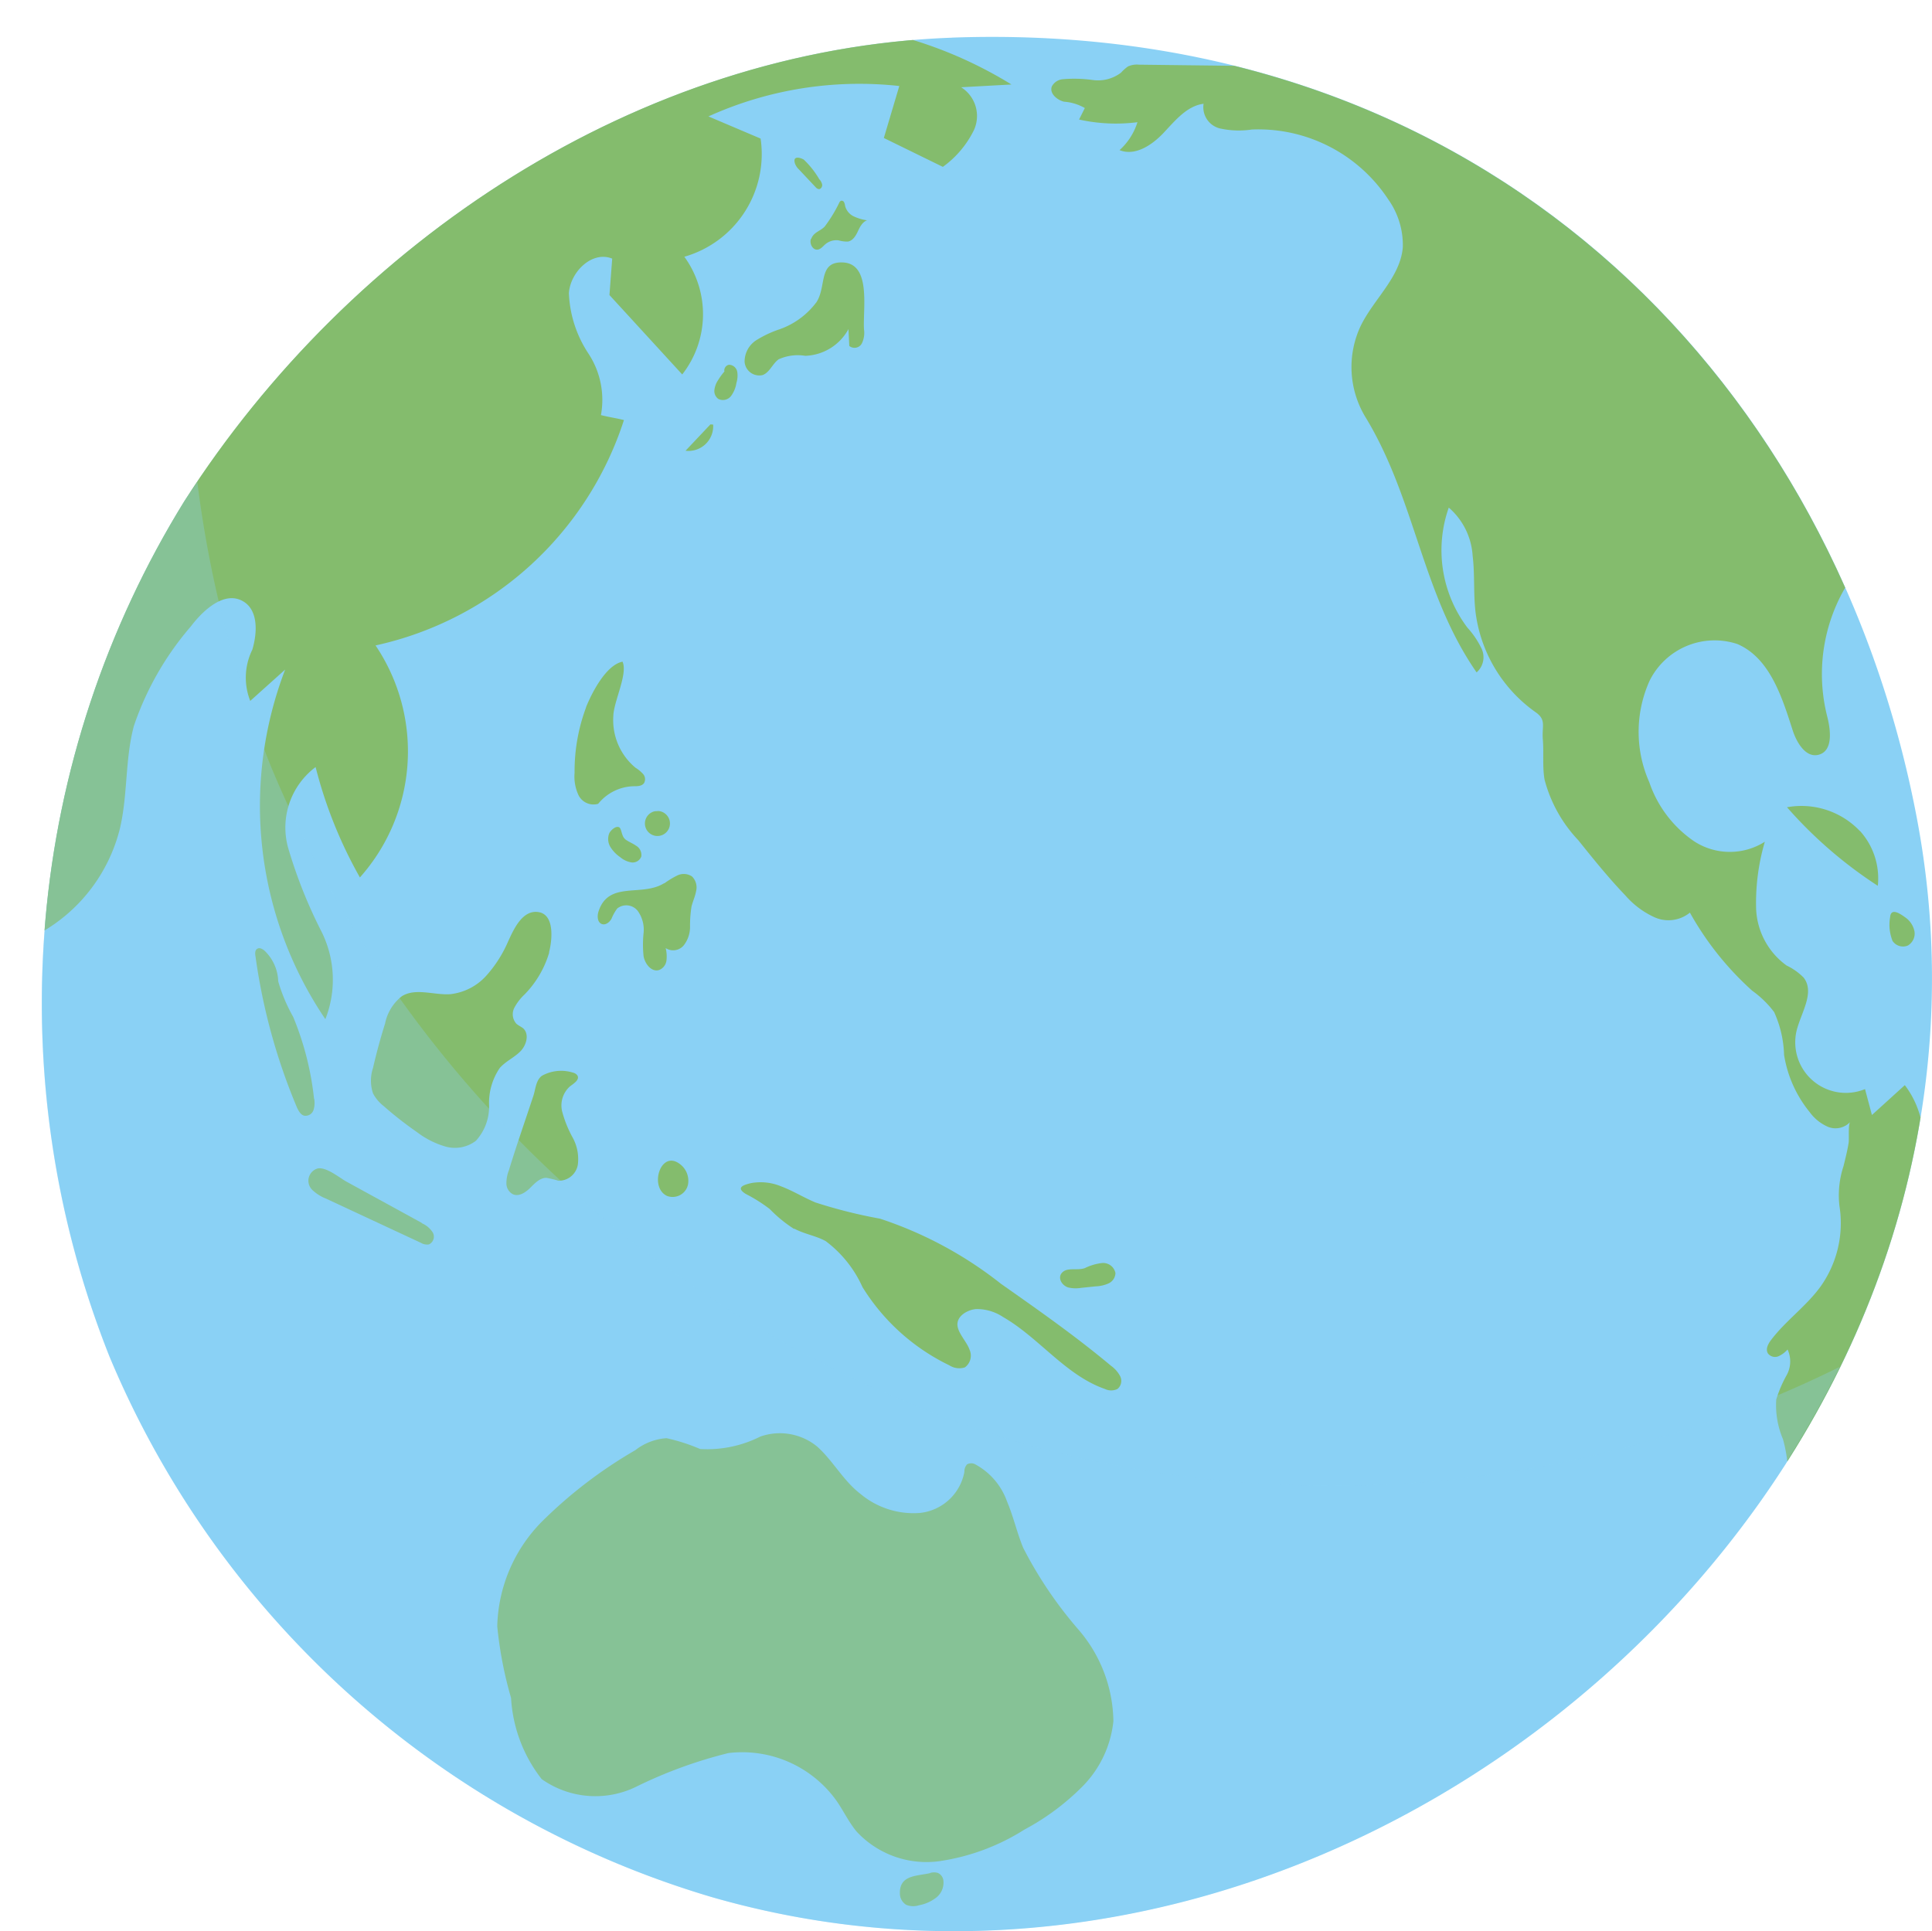 <svg id="nav_01" xmlns="http://www.w3.org/2000/svg" xmlns:xlink="http://www.w3.org/1999/xlink" width="42" height="41.987" viewBox="0 0 42 41.987">
  <defs>
    <clipPath id="clip-path">
      <rect id="長方形_23796" data-name="長方形 23796" width="42" height="41.987" fill="none"/>
    </clipPath>
    <clipPath id="clip-path-3">
      <path id="パス_48305" data-name="パス 48305" d="M21.947,1.925C15.134,2.17,8.877,6.353,5.257,12.005a20.777,20.777,0,0,0-1.626,18.6,20.5,20.5,0,0,0,13.1,11.75,18.993,18.993,0,0,0,5.2.738h.11c12.161-.032,23.283-11.541,20.88-24.2-1.768-9.318-9.057-16.981-20.1-16.981-.288,0-.579.005-.872.016" transform="translate(-2.158 -1.909)" fill="none"/>
    </clipPath>
    <clipPath id="clip-path-5">
      <rect id="長方形_23794" data-name="長方形 23794" width="39.091" height="31.507" fill="none"/>
    </clipPath>
  </defs>
  <g id="グループ_116991" data-name="グループ 116991" clip-path="url(#clip-path)">
    <g id="グループ_116983" data-name="グループ 116983" transform="translate(0 0)">
      <g id="グループ_116982" data-name="グループ 116982" clip-path="url(#clip-path)">
        <path id="パス_48282" data-name="パス 48282" d="M21.947,1.925c11.534-.415,19.161,7.4,20.975,16.965,2.751,14.5-12.222,27.478-26.187,23.466a20.5,20.5,0,0,1-13.1-11.75,20.775,20.775,0,0,1,1.626-18.6c3.62-5.652,9.877-9.835,16.691-10.08" transform="translate(-1.252 -1.107)" fill="#8ad1f5"/>
      </g>
    </g>
    <g id="グループ_116985" data-name="グループ 116985" transform="translate(0.907 0.802)">
      <g id="グループ_116984" data-name="グループ 116984" clip-path="url(#clip-path-3)">
        <path id="パス_48283" data-name="パス 48283" d="M18.288.537a9.212,9.212,0,0,1,3.7,1.3l-1.094.06a.738.738,0,0,1,.281.926,2.153,2.153,0,0,1-.678.805L19.214,3q.168-.565.336-1.13a7.951,7.951,0,0,0-4.149.661l1.134.482a2.322,2.322,0,0,1-1.658,2.569,2.125,2.125,0,0,1-.046,2.559L13.249,6.415q.03-.4.06-.792c-.433-.177-.907.282-.942.748a2.562,2.562,0,0,0,.425,1.316,1.831,1.831,0,0,1,.272,1.338c.171.044.328.064.5.108a7.326,7.326,0,0,1-5.4,4.9,4.119,4.119,0,0,1-.34,5.044,9.72,9.72,0,0,1-.963-2.4,1.645,1.645,0,0,0-.6,1.747,10.5,10.5,0,0,0,.726,1.827,2.341,2.341,0,0,1,.086,1.907,8.276,8.276,0,0,1-.874-7.6l-.759.681a1.377,1.377,0,0,1,.046-1.115c.109-.37.131-.856-.2-1.05-.4-.234-.858.177-1.137.545a6.514,6.514,0,0,0-1.238,2.162c-.195.727-.131,1.5-.305,2.235a3.6,3.6,0,0,1-2.42,2.565A13.427,13.427,0,0,1,1.327,12.64,19.913,19.913,0,0,1,6.25,6.213a52.588,52.588,0,0,1,6.583-4.75A10.727,10.727,0,0,1,15.5.076c.963-.289,1.791.339,2.789.461" transform="translate(-0.907 -0.802)" fill="#84bc6d"/>
        <path id="パス_48284" data-name="パス 48284" d="M40.08,14.452a1.7,1.7,0,0,1-.789.578,2.4,2.4,0,0,0-.509.238.552.552,0,0,0-.257.473.32.32,0,0,0,.394.286c.153-.059.213-.247.346-.342a1.007,1.007,0,0,1,.579-.076,1.112,1.112,0,0,0,.939-.581c.006.122.012.245.018.367a.181.181,0,0,0,.271-.052.524.524,0,0,0,.048-.312c-.024-.467.159-1.428-.463-1.452-.542-.021-.341.526-.577.875" transform="translate(-23.245 -8.675)" fill="#84bc6d"/>
        <path id="パス_48285" data-name="パス 48285" d="M41.948,11.217c-.036.1.038.247.147.232.068-.009.113-.071.165-.116a.372.372,0,0,1,.291-.085.653.653,0,0,0,.2.026c.106-.017.171-.123.216-.22s.1-.206.2-.242a1.037,1.037,0,0,1-.287-.085.35.35,0,0,1-.188-.223.327.327,0,0,0-.022-.083.06.06,0,0,0-.071-.033.086.086,0,0,0-.033.036,3.062,3.062,0,0,1-.319.524c-.095.1-.241.121-.293.268" transform="translate(-25.226 -6.824)" fill="#84bc6d"/>
        <path id="パス_48286" data-name="パス 48286" d="M41.65,8.627a.23.23,0,0,1,.059.122c0,.046-.038.1-.083.087A.114.114,0,0,1,41.57,8.8l-.361-.384a.37.37,0,0,1-.089-.126c-.064-.183.1-.144.187-.095a1.9,1.9,0,0,1,.343.436" transform="translate(-24.742 -5.528)" fill="#84bc6d"/>
        <path id="パス_48287" data-name="パス 48287" d="M37.3,18.9a1.41,1.41,0,0,0-.259.312.488.488,0,0,0-.079.207.213.213,0,0,0,.084.2.223.223,0,0,0,.277-.063.638.638,0,0,0,.117-.284.539.539,0,0,0,.018-.243.187.187,0,0,0-.169-.152c-.082,0-.147.111-.093.173" transform="translate(-22.338 -11.748)" fill="#84bc6d"/>
        <path id="パス_48288" data-name="パス 48288" d="M36.013,21.961l-.541.573a.537.537,0,0,0,.6-.569" transform="translate(-21.476 -13.536)" fill="#84bc6d"/>
        <path id="パス_48289" data-name="パス 48289" d="M29.981,35.234a3.959,3.959,0,0,0-.25,1.42.96.96,0,0,0,.087.493.364.364,0,0,0,.426.184,1.026,1.026,0,0,1,.769-.382c.081,0,.176,0,.226-.065a.172.172,0,0,0-.018-.2.758.758,0,0,0-.167-.138,1.345,1.345,0,0,1-.481-1.121c.007-.32.321-.919.2-1.184-.359.072-.668.678-.795.994" transform="translate(-18.147 -20.657)" fill="#84bc6d"/>
        <path id="パス_48290" data-name="パス 48290" d="M33.676,41.97a.272.272,0,1,1-.081.005" transform="translate(-20.267 -25.139)" fill="#84bc6d"/>
        <path id="パス_48291" data-name="パス 48291" d="M31.831,43.062c.073.059.164.09.241.144a.233.233,0,0,1,.115.237.2.2,0,0,1-.214.127.5.5,0,0,1-.242-.112.747.747,0,0,1-.213-.219.336.336,0,0,1-.028-.3c.027-.06.137-.168.213-.134.058.026.052.192.128.253" transform="translate(-19.153 -25.622)" fill="#84bc6d"/>
        <path id="パス_48292" data-name="パス 48292" d="M32.375,45.436a1.913,1.913,0,0,1,.286-.174.322.322,0,0,1,.318.023.336.336,0,0,1,.088.322c-.021.115-.073.222-.1.336a2.634,2.634,0,0,0-.031.435.653.653,0,0,1-.138.406.3.3,0,0,1-.392.058.753.753,0,0,1,.017.272.256.256,0,0,1-.16.205c-.162.05-.306-.129-.337-.3a2.418,2.418,0,0,1,0-.505.7.7,0,0,0-.126-.479.317.317,0,0,0-.447-.054,1,1,0,0,0-.125.224c-.042.075-.126.142-.207.115-.1-.034-.107-.173-.075-.273.219-.678.939-.31,1.427-.616" transform="translate(-18.842 -27.031)" fill="#84bc6d"/>
        <path id="パス_48293" data-name="パス 48293" d="M23.069,48.081a2.19,2.19,0,0,1-.536.912,1.1,1.1,0,0,0-.223.291.309.309,0,0,0,.044.343c.045.041.1.063.148.1.141.128.073.371-.063.506s-.318.214-.444.357a1.348,1.348,0,0,0-.233.805,1.1,1.1,0,0,1-.287.779.754.754,0,0,1-.66.125,1.885,1.885,0,0,1-.619-.313,8.051,8.051,0,0,1-.728-.57.851.851,0,0,1-.229-.273.875.875,0,0,1,0-.553q.112-.488.263-.968a1,1,0,0,1,.365-.592c.3-.187.7-.019,1.053-.044a1.233,1.233,0,0,0,.78-.4,2.734,2.734,0,0,0,.479-.753c.117-.252.307-.69.661-.631s.293.618.226.872" transform="translate(-12.037 -28.173)" fill="#84bc6d"/>
        <path id="パス_48294" data-name="パス 48294" d="M14.493,52.347a.506.506,0,0,1-.016.247.183.183,0,0,1-.2.12c-.076-.018-.119-.1-.153-.166a13.06,13.06,0,0,1-.906-3.294c-.011-.06-.016-.137.037-.169s.116.005.161.044a.962.962,0,0,1,.295.665,3.6,3.6,0,0,0,.325.771,6.434,6.434,0,0,1,.454,1.781" transform="translate(-8.57 -29.259)" fill="#84bc6d"/>
        <path id="パス_48295" data-name="パス 48295" d="M18.429,61.653a.53.53,0,0,1,.237.2.185.185,0,0,1-.084.261.268.268,0,0,1-.177-.037l-2.065-.962a.9.9,0,0,1-.284-.179.277.277,0,0,1,.116-.475c.188-.029.463.2.615.286l1.642.9" transform="translate(-10.166 -35.86)" fill="#84bc6d"/>
        <path id="パス_48296" data-name="パス 48296" d="M26.25,57.593a.779.779,0,0,0-.048.277.265.265,0,0,0,.142.229c.13.057.274-.039.375-.139s.211-.219.353-.218a2.113,2.113,0,0,1,.259.063.418.418,0,0,0,.424-.352.972.972,0,0,0-.113-.587,2.493,2.493,0,0,1-.227-.562.555.555,0,0,1,.169-.551c.085-.063.213-.143.162-.235a.159.159,0,0,0-.1-.064.858.858,0,0,0-.675.071c-.13.1-.134.286-.183.435-.18.545-.37,1.086-.537,1.635" transform="translate(-16.1 -32.936)" fill="#84bc6d"/>
        <path id="パス_48297" data-name="パス 48297" d="M34.244,60.832a.343.343,0,0,0,.441-.2c0-.01.007-.021.01-.031a.453.453,0,0,0-.163-.455c-.427-.342-.688.5-.288.686" transform="translate(-20.649 -35.632)" fill="#84bc6d"/>
        <path id="パス_48298" data-name="パス 48298" d="M39.507,62.181c.215.117.468.153.682.271a2.56,2.56,0,0,1,.8,1,4.542,4.542,0,0,0,1.887,1.7.4.4,0,0,0,.339.045.316.316,0,0,0,.1-.387c-.058-.168-.25-.354-.262-.531-.014-.206.228-.337.409-.35a1.036,1.036,0,0,1,.583.173c.787.454,1.357,1.265,2.215,1.565a.312.312,0,0,0,.271,0,.227.227,0,0,0,.061-.275.652.652,0,0,0-.2-.229c-.763-.639-1.58-1.212-2.394-1.784a8.538,8.538,0,0,0-2.628-1.415,10.829,10.829,0,0,1-1.4-.351c-.257-.106-.495-.257-.756-.354a1.159,1.159,0,0,0-.643-.069c-.217.049-.319.112-.12.236a3.386,3.386,0,0,1,.522.329,2.971,2.971,0,0,0,.526.431" transform="translate(-23.146 -36.27)" fill="#84bc6d"/>
        <path id="パス_48299" data-name="パス 48299" d="M55.386,65.471a1.134,1.134,0,0,1,.381-.112.272.272,0,0,1,.287.22.258.258,0,0,1-.149.223.747.747,0,0,1-.274.064l-.321.033a.718.718,0,0,1-.281-.008c-.158-.047-.263-.254-.089-.359.113-.068.312-.011.447-.062" transform="translate(-32.712 -38.701)" fill="#84bc6d"/>
        <path id="パス_48300" data-name="パス 48300" d="M33.606,75.476a1.8,1.8,0,0,0,1.311.429,1.1,1.1,0,0,0,.966-.892.23.23,0,0,1,.058-.164.187.187,0,0,1,.192.007,1.478,1.478,0,0,1,.677.8c.139.328.216.679.352,1.009A8.931,8.931,0,0,0,38.37,78.45a3.108,3.108,0,0,1,.752,1.982,2.365,2.365,0,0,1-.663,1.41,5.269,5.269,0,0,1-1.269.946,4.733,4.733,0,0,1-1.851.688,2.071,2.071,0,0,1-1.8-.645c-.166-.2-.28-.441-.428-.657a2.519,2.519,0,0,0-2.356-1.049,9.9,9.9,0,0,0-2.02.739,2.021,2.021,0,0,1-2.042-.173,3.154,3.154,0,0,1-.665-1.765,8.5,8.5,0,0,1-.3-1.558,3.35,3.35,0,0,1,.981-2.285,9.957,9.957,0,0,1,2.021-1.543,1.234,1.234,0,0,1,.678-.26,4.007,4.007,0,0,1,.73.235,2.565,2.565,0,0,0,1.308-.27,1.279,1.279,0,0,1,1.233.214c.344.306.559.727.928,1.019" transform="translate(-15.825 -43.813)" fill="#84bc6d"/>
        <path id="パス_48301" data-name="パス 48301" d="M47.222,96.9a.3.3,0,0,1,.168,0,.207.207,0,0,1,.119.163.411.411,0,0,1-.153.371.871.871,0,0,1-.38.169.406.406,0,0,1-.273-.009.29.29,0,0,1-.139-.255c-.005-.393.355-.368.658-.435" transform="translate(-27.908 -56.981)" fill="#84bc6d"/>
        <path id="パス_48302" data-name="パス 48302" d="M59.137,2.3,56.3,2.266a.463.463,0,0,0-.237.039.884.884,0,0,0-.15.134A.825.825,0,0,1,55.3,2.6a2.892,2.892,0,0,0-.648-.018.3.3,0,0,0-.244.157c-.056.15.109.293.264.332a1.059,1.059,0,0,1,.453.138L55,3.459a3.7,3.7,0,0,0,1.269.058,1.364,1.364,0,0,1-.389.607c.339.137.708-.111.959-.377s.505-.584.868-.631a.475.475,0,0,0,.349.535,1.9,1.9,0,0,0,.7.025,3.379,3.379,0,0,1,2.961,1.513,1.717,1.717,0,0,1,.321,1.045c-.052.647-.622,1.118-.91,1.7a2.1,2.1,0,0,0,.09,1.982c1.095,1.79,1.227,3.839,2.424,5.563a.438.438,0,0,0,.112-.508,1.874,1.874,0,0,0-.311-.464,2.792,2.792,0,0,1-.406-2.611,1.507,1.507,0,0,1,.519,1.049c.049.4.016.8.06,1.2a3.146,3.146,0,0,0,1.309,2.2c.239.167.133.3.157.592s-.012.585.037.872a3.029,3.029,0,0,0,.733,1.318c.329.41.658.82,1.023,1.2a1.858,1.858,0,0,0,.644.48.739.739,0,0,0,.76-.105A6.59,6.59,0,0,0,69.634,22.4a2.186,2.186,0,0,1,.476.464,2.407,2.407,0,0,1,.216.929,2.615,2.615,0,0,0,.557,1.246.966.966,0,0,0,.4.321.437.437,0,0,0,.479-.105c-.045.056-.019.364-.032.45-.027.171-.07.339-.111.507a2.032,2.032,0,0,0-.089.868,2.377,2.377,0,0,1-.411,1.752c-.31.428-.756.74-1.075,1.161-.065.086-.126.2-.068.294a.194.194,0,0,0,.226.061.565.565,0,0,0,.2-.148.615.615,0,0,1-.019.557,2.676,2.676,0,0,0-.227.531,1.891,1.891,0,0,0,.146.861,3.108,3.108,0,0,1-.1,1.969c1.657-1.754,2.292-4.129,2.9-6.465.278-1.071.523-2.317-.151-3.2l-.715.649-.15-.563A1.1,1.1,0,0,1,70.6,23.262c.1-.392.4-.828.151-1.148a1.316,1.316,0,0,0-.37-.262,1.6,1.6,0,0,1-.663-1.246,4.73,4.73,0,0,1,.19-1.445,1.422,1.422,0,0,1-1.542-.013,2.548,2.548,0,0,1-.97-1.281,2.708,2.708,0,0,1,.006-2.205,1.578,1.578,0,0,1,1.908-.8c.7.3.967,1.137,1.2,1.866.088.279.292.62.573.54.312-.088.258-.538.176-.851a3.741,3.741,0,0,1,1.017-3.578,17.182,17.182,0,0,0-4.695-8.005A11.561,11.561,0,0,0,63.784,1.9a4.766,4.766,0,0,0-4.648.406" transform="translate(-32.449 -1.662)" fill="#84bc6d"/>
        <path id="パス_48303" data-name="パス 48303" d="M94.052,42.207A1.539,1.539,0,0,1,94.44,43.4a9.486,9.486,0,0,1-1.974-1.708,1.752,1.752,0,0,1,1.586.519" transform="translate(-54.525 -24.943)" fill="#84bc6d"/>
        <path id="パス_48304" data-name="パス 48304" d="M97.827,47.814a.274.274,0,0,0,.339.112.3.3,0,0,0,.144-.313.484.484,0,0,0-.2-.3c-.125-.09-.313-.213-.329,0a.938.938,0,0,0,.049.5" transform="translate(-57.599 -28.17)" fill="#84bc6d"/>
      </g>
    </g>
    <g id="グループ_116990" data-name="グループ 116990" transform="translate(0 0)">
      <g id="グループ_116989" data-name="グループ 116989" clip-path="url(#clip-path)">
        <g id="グループ_116988" data-name="グループ 116988" transform="translate(0.907 10.48)" opacity="0.3" style="mix-blend-mode: multiply;isolation: isolate">
          <g id="グループ_116987" data-name="グループ 116987">
            <g id="グループ_116986" data-name="グループ 116986" clip-path="url(#clip-path-5)">
              <path id="パス_48306" data-name="パス 48306" d="M23.541,45.862A25.625,25.625,0,0,1,7.159,31.172a24.759,24.759,0,0,1-1.618-6.227c-.094.14-.194.276-.284.418a20.775,20.775,0,0,0-1.626,18.6,20.5,20.5,0,0,0,13.1,11.749c9.882,2.839,20.26-2.835,24.514-11.529a24.887,24.887,0,0,1-17.707,1.678" transform="translate(-2.158 -24.945)" fill="#8ad1f5"/>
            </g>
          </g>
        </g>
      </g>
    </g>
  </g>
</svg>
